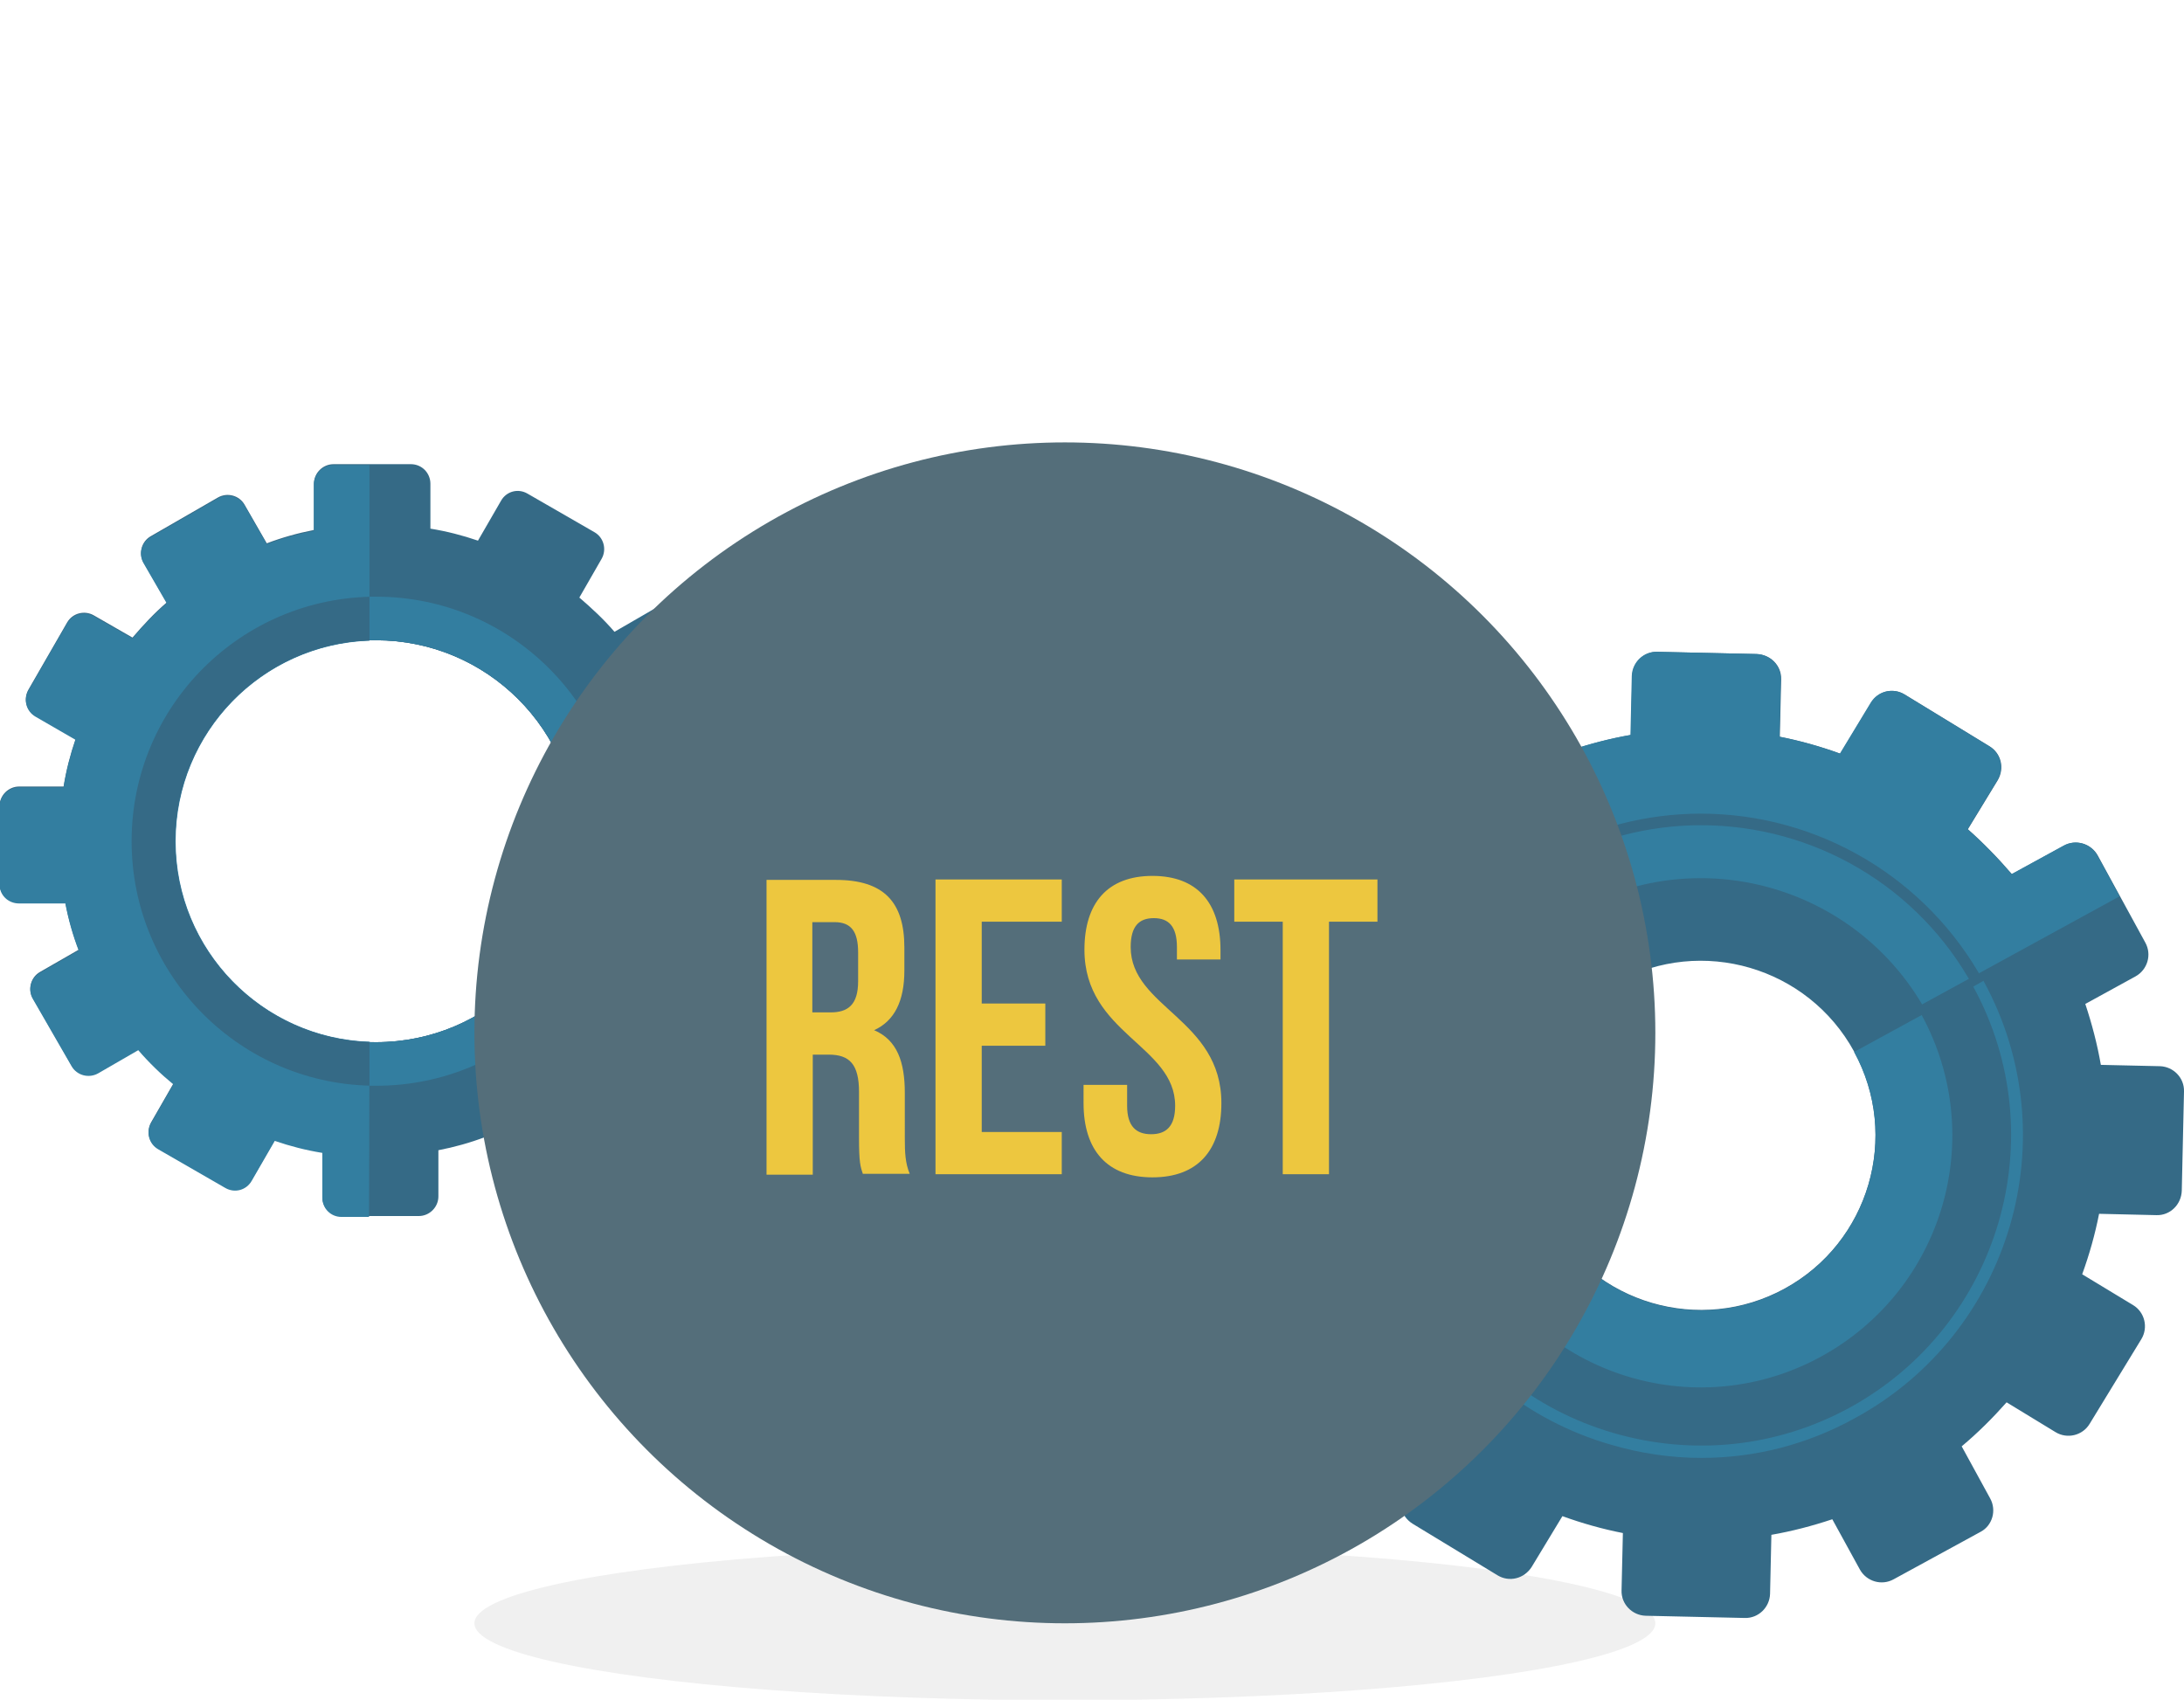 <svg xmlns="http://www.w3.org/2000/svg" width="491.2" height="382.3" viewBox="0 0 491.2 382.3" overflow="scroll">
	
	<style> 
		@keyframes spin {
 			0% 		{ transform: rotate(0deg) }
 			100% 	{ transform: rotate(360deg) }
 		}

 		@keyframes spin-reverse {
 			0% {transform: rotate(0deg) }
 			100% {transform: rotate(-360deg) }
 		}

 		@keyframes scale-up {
 			0% 	{ transform: scale(0) }
 			5% 	{ transform: scale(1) }
 			75% { transform: scale(1) }
 			80% { transform: scale(0) }
 		}

		.gear {
 			transform-origin: center;
 			animation: spin linear 6s infinite;
 		}

 		.gear.-reverse {
 			transform-origin: center;
 			animation: spin-reverse linear 6s infinite;
 		}

		.arrow {
			transform: scale(0);
 			transform-origin: left bottom;
 			animation: scale-up ease-in 4s infinite;
			will-change: transform;
		}

		.arrow:nth-child(1) { animation-delay: 0.3s }
 		.arrow:nth-child(2) { animation-delay: 0.6s }
 		.arrow:nth-child(3) { animation-delay: 0.9s }
 		.arrow:nth-child(4) { animation-delay: 1.1s }
 		.arrow:nth-child(5) { animation-delay: 1.3s }
 		.arrow:nth-child(6) { animation-delay: 1.5s }
 		.arrow:nth-child(7) { animation-delay: 1.7s }
 		.arrow:nth-child(8) { animation-delay: 1.9s }
 		.arrow:nth-child(9) { animation-delay: 2.1s }
 		.arrow:nth-child(10) { animation-delay: 2.3s }
	</style>

	<ellipse cx="239.5" cy="365.1" opacity=".06" rx="132.8" ry="17.3"/>
	
	<path fill="#127CC1" class="arrow" d="M336.7 34.3c-.5 0-.8-.4-.8-.8v-8.9H327c-.5 0-.8-.4-.8-.8 0-.5.4-.8.8-.8h9.7c.5 0 .8.4.8.8v9.7c.1.5-.3.8-.8.8z"/>
	<path fill="#127CC1" class="arrow" d="M294.5 66.8c-.2 0-.4-.1-.6-.2-.3-.3-.3-.8 0-1.2l40.9-40.9c.3-.3.8-.3 1.2 0 .3.3.3.8 0 1.2l-40.9 40.9c-.2.1-.4.2-.6.2zM352.3 56.5c-.5 0-.8-.4-.8-.8v-8.9h-8.9c-.5 0-.8-.4-.8-.8 0-.5.4-.8.8-.8h9.7c.5 0 .8.4.8.8v9.7c0 .4-.3.8-.8.8z"/>
	<path fill="#127CC1" class="arrow" d="M319.4 79.7c-.2 0-.4-.1-.6-.2-.3-.3-.3-.8 0-1.2l31.6-31.6c.3-.3.8-.3 1.2 0 .3.3.3.8 0 1.2L320 79.4c-.2.2-.4.3-.6.3zM399.9 11.4c-.5 0-.8-.4-.8-.8V1.7h-8.9c-.5 0-.8-.4-.8-.8s.4-.8.8-.8h9.7c.5 0 .8.4.8.8v9.7c0 .4-.4.8-.8.8z"/>
	<path fill="#127CC1" class="arrow" d="M366.6 35c-.2 0-.4-.1-.6-.2-.3-.3-.3-.8 0-1.2l32-32c.3-.3.8-.3 1.2 0 .3.3.3.8 0 1.2l-32 32c-.2.1-.4.2-.6.2zM397.4 63.6c-.5 0-.8-.4-.8-.8v-8.9h-8.9c-.5 0-.8-.4-.8-.8 0-.5.4-.8.8-.8h9.7c.5 0 .8.4.8.8v9.7c0 .4-.3.8-.8.8z"/>
	<path fill="#127CC1" class="arrow" d="M382 69.2c-.2 0-.4-.1-.6-.2-.3-.3-.3-.8 0-1.2l14.1-14.1c.3-.3.8-.3 1.2 0 .3.3.3.8 0 1.2L382.6 69c-.1.2-.4.2-.6.2z"/>
	<g class="arrow">
		<path fill="#127CC1" d="M294.1 97.5c-.5 0-.8-.4-.8-.8v-8.9h-8.9c-.5 0-.8-.4-.8-.8 0-.5.4-.8.8-.8h9.7c.5 0 .8.4.8.8v9.7c0 .4-.3.8-.8.8z"/>
		<path fill="#127CC1" d="M278.7 103.1c-.2 0-.4-.1-.6-.2-.3-.3-.3-.8 0-1.2l14.1-14.1c.3-.3.8-.3 1.2 0 .3.3.3.8 0 1.2l-14.1 14.1c-.2.2-.4.2-.6.2z"/>
	</g>
	<g class="arrow">
		<path fill="#127CC1" d="M337.6 100.7c-.5 0-.8-.4-.8-.8V91h-8.9c-.5 0-.8-.4-.8-.8s.4-.8.8-.8h9.7c.5 0 .8.4.8.8v9.7c0 .5-.4.8-.8.8z"/>
		<path fill="#127CC1" d="M272.4 156.2c-.2 0-.4-.1-.6-.2-.3-.3-.3-.8 0-1.2l63.8-63.9c.3-.3.8-.3 1.2 0 .3.3.3.8 0 1.2L273 156c-.2.1-.4.2-.6.2z"/>
	</g>
	<g class="arrow" >
		<path fill="#127CC1" d="M289.2 37.6c-.5 0-.8-.4-.8-.8v-8.9h-8.9c-.5 0-.8-.4-.8-.8 0-.5.4-.8.8-.8h9.7c.5 0 .8.4.8.8v9.7c0 .4-.4.8-.8.8z"/>
		<path fill="#127CC1" d="M273.8 43.3c-.2 0-.4-.1-.6-.2-.3-.3-.3-.8 0-1.2l14.1-14.1c.3-.3.8-.3 1.2 0 .3.3.3.8 0 1.2l-14.1 14c-.2.2-.4.3-.6.3z"/>
	</g>

	<g class="gear">
		<path fill="#356A86" d="M164.9 175.2h-10.4c-.8-3.7-1.8-7.2-3-10.6l8.7-5c2.1-1.2 2.8-3.9 1.6-6l-8.7-15.1c-1.2-2.1-3.9-2.8-5.9-1.6l-9 5.2c-2.4-2.8-5.1-5.3-7.9-7.7l5-8.7c1.2-2.1.5-4.8-1.6-6l-15.1-8.7c-2.1-1.2-4.7-.5-5.9 1.6l-5.2 9c-3.5-1.2-7-2.1-10.7-2.7v-10.1c0-2.4-1.9-4.4-4.4-4.4H75c-2.4 0-4.4 2-4.4 4.4v10.4c-3.6.7-7.2 1.7-10.6 3l-5-8.7c-1.2-2.1-3.9-2.8-6-1.6l-15.1 8.7c-2.1 1.2-2.8 3.9-1.6 5.9l5.2 9c-2.8 2.4-5.3 5.1-7.7 7.9l-8.7-5c-2.1-1.2-4.8-.5-6 1.6l-8.7 15.1c-1.2 2.1-.5 4.7 1.6 5.9l9 5.2c-1.2 3.5-2.1 7-2.7 10.7h-10c-2.4 0-4.4 2-4.4 4.4v17.4c0 2.4 1.9 4.3 4.4 4.3h10.4c.7 3.7 1.7 7.2 3 10.6l-8.7 5c-2.1 1.2-2.8 3.9-1.6 5.9l8.7 15.1c1.2 2.1 3.9 2.8 6 1.6l9-5.2c2.4 2.8 5.1 5.4 7.9 7.7l-5 8.7c-1.2 2.1-.5 4.7 1.6 5.9l15.1 8.7c2.1 1.2 4.7.5 5.9-1.6l5.2-9c3.5 1.2 7 2.1 10.7 2.7v10.1c0 2.4 1.9 4.3 4.3 4.3h17.4c2.4 0 4.4-2 4.4-4.4v-10.4c3.6-.7 7.2-1.7 10.6-3l5 8.7c1.2 2.1 3.8 2.8 5.9 1.6l15.1-8.7c2.1-1.2 2.8-3.9 1.6-6l-5.2-9c2.8-2.4 5.4-5.1 7.7-7.9l8.7 5c2.1 1.2 4.7.5 6-1.6l8.7-15.1c1.2-2.1.5-4.7-1.6-5.9l-9-5.2c1.2-3.4 2.1-7 2.7-10.7h10c2.4 0 4.3-2 4.3-4.4v-17.4c.2-2-1.8-3.9-4.2-3.9zm-80.3 59.2c-24.9 0-45.2-20.2-45.2-45.2 0-24.9 20.2-45.2 45.2-45.2 24.9 0 45.2 20.2 45.2 45.2 0 25-20.2 45.2-45.2 45.2z"/>
		<path fill="#337EA0" d="M83.1 234.3c-24.2-.8-43.6-20.7-43.6-45.1 0-24.4 19.4-44.3 43.6-45.1v-39.5H75c-2.4 0-4.4 2-4.4 4.4v10.4c-3.6.7-7.2 1.7-10.6 3l-5-8.7c-1.2-2.1-3.9-2.8-6-1.6l-15.1 8.7c-2.1 1.2-2.8 3.9-1.6 5.9l5.2 9c-2.8 2.4-5.3 5.1-7.7 7.9l-8.7-5c-2.1-1.2-4.8-.5-6 1.6l-8.7 15.1c-1.2 2.1-.5 4.7 1.6 5.9l9 5.2c-1.2 3.5-2.1 7-2.7 10.7h-10c-2.4 0-4.4 2-4.4 4.4v17.4c0 2.4 1.9 4.3 4.4 4.3h10.4c.7 3.7 1.7 7.2 3 10.6l-8.7 5c-2.1 1.2-2.8 3.9-1.6 5.9l8.7 15.1c1.2 2.1 3.9 2.8 6 1.6l9-5.2c2.4 2.8 5.1 5.4 7.9 7.7l-5 8.7c-1.2 2.1-.5 4.7 1.6 5.9l15.1 8.7c2.1 1.2 4.7.5 5.9-1.6l5.2-9c3.5 1.2 7 2.1 10.7 2.7v10.1c0 2.4 1.9 4.3 4.3 4.3H83l.1-39.4z"/>
		<path fill="#356A86" d="M84.6 134.2c-30.4 0-55 24.6-55 55s24.6 55 55 55 55-24.6 55-55c0-30.3-24.6-55-55-55zm0 100.2c-24.9 0-45.2-20.2-45.2-45.2 0-24.9 20.2-45.2 45.2-45.2 24.9 0 45.2 20.2 45.2 45.2 0 25-20.2 45.2-45.2 45.2z"/>
		<path fill="#337EA0" d="M84.6 134.2h-1.5v9.8h1.5c24.9 0 45.2 20.2 45.2 45.2 0 24.9-20.2 45.2-45.2 45.2h-1.5v9.8h1.5c30.4 0 55-24.6 55-55 0-30.3-24.6-55-55-55z"/>
	</g>


	<g class="gear -reverse">
		<path fill="#356A86" d="M447.6 337l-6.4-11.7c3.7-3.1 7-6.4 10.1-9.9l11 6.7c2.6 1.6 6.1.8 7.7-1.9l11.6-19c1.6-2.6.8-6.1-1.9-7.7l-11.4-6.9c1.6-4.4 2.9-9 3.8-13.6l12.9.3c3.1.1 5.6-2.4 5.7-5.5l.5-22.3c.1-3.1-2.4-5.6-5.4-5.7l-13.3-.3c-.8-4.6-2-9.2-3.5-13.7l11.3-6.2c2.7-1.5 3.7-4.9 2.2-7.6l-10.7-19.6c-1.5-2.7-4.9-3.7-7.6-2.2l-11.7 6.4c-3.1-3.6-6.4-7-9.9-10.1l6.7-11c1.6-2.7.8-6.1-1.9-7.7l-19-11.6c-2.6-1.6-6-.8-7.6 1.9l-6.9 11.4c-4.4-1.6-9-2.9-13.6-3.8l.3-12.9c.1-3.1-2.4-5.6-5.5-5.7l-22.3-.5c-3.1-.1-5.6 2.4-5.7 5.4l-.3 13.3c-4.6.8-9.2 2-13.7 3.5l-6.2-11.3c-1.5-2.7-4.9-3.7-7.6-2.2L319.7 166c-2.7 1.5-3.7 4.9-2.2 7.6l6.4 11.7c-3.6 3.1-7 6.4-10.1 9.9l-11-6.7c-2.6-1.6-6-.8-7.7 1.9l-11.6 19c-1.6 2.6-.8 6.1 1.9 7.7l11.4 6.9c-1.6 4.4-2.9 9-3.8 13.6l-12.9-.3c-3.1-.1-5.6 2.4-5.7 5.4l-.5 22.3c-.1 3.1 2.4 5.6 5.4 5.7l13.3.3c.8 4.6 2 9.2 3.5 13.7l-11.3 6.2c-2.7 1.5-3.7 4.9-2.2 7.6l10.7 19.6c1.5 2.7 4.9 3.7 7.6 2.2l11.7-6.4c3.1 3.6 6.4 7 9.9 10.1l-6.7 11c-1.6 2.6-.8 6 1.9 7.7l19.1 11.6c2.6 1.6 6 .8 7.7-1.9l6.9-11.4c4.4 1.6 9 2.9 13.6 3.8l-.3 12.9c-.1 3.1 2.4 5.6 5.4 5.7l22.3.5c3.1.1 5.6-2.4 5.7-5.4l.3-13.3c4.6-.8 9.2-2 13.7-3.5l6.2 11.3c1.5 2.7 4.9 3.7 7.6 2.2l19.6-10.7c2.6-1.4 3.6-4.8 2.1-7.5zm-99.5-62.8c-10.4-19-3.4-42.9 15.6-53.3 19-10.4 42.9-3.4 53.3 15.6 10.4 19 3.4 42.9-15.6 53.3-19 10.4-42.9 3.4-53.3-15.6z"/>
		<path fill="#337EA0" d="M330.9 281.4c-14-27.7-3.6-61.8 23.9-76.8s61.7-5.4 77.5 21.3l44.4-24.3-5-9.2c-1.5-2.7-4.9-3.7-7.6-2.2l-11.7 6.4c-3.1-3.6-6.4-7-9.9-10.1l6.7-11c1.6-2.7.8-6.1-1.9-7.7l-19-11.6c-2.6-1.6-6-.8-7.6 1.9l-6.9 11.4c-4.4-1.6-9-2.9-13.6-3.8l.3-12.9c.1-3.1-2.4-5.6-5.5-5.7l-22.3-.5c-3.1-.1-5.6 2.4-5.7 5.4l-.3 13.3c-4.6.8-9.2 2-13.7 3.5l-6.2-11.3c-1.5-2.7-4.9-3.7-7.6-2.2L319.6 166c-2.7 1.5-3.7 4.9-2.2 7.6l6.4 11.7c-3.6 3.1-7 6.4-10.1 9.9l-11-6.7c-2.6-1.6-6-.8-7.7 1.9l-11.6 19c-1.6 2.6-.8 6.1 1.9 7.7l11.4 6.9c-1.6 4.4-2.9 9-3.8 13.6l-12.9-.3c-3.1-.1-5.6 2.4-5.7 5.4l-.5 22.3c-.1 3.1 2.4 5.6 5.4 5.7l13.3.3c.8 4.6 2 9.2 3.5 13.7l-11.3 6.2c-2.7 1.5-3.7 4.9-2.2 7.6l3.8 7 44.6-24.1z"/>
		<path fill="#356A86" d="M382.6 327.9c-26.6 0-50.9-14.5-63.7-37.7-9.3-17-11.4-36.6-5.9-55.1 5.4-18.6 17.8-33.9 34.8-43.2 10.6-5.8 22.6-8.9 34.7-8.9 26.5 0 50.9 14.5 63.6 37.7 19.2 35.1 6.2 79.2-28.8 98.3-10.6 5.8-22.6 8.9-34.7 8.9zm-.1-142.3c-11.6 0-23.2 3-33.4 8.6-16.4 8.9-28.3 23.7-33.5 41.6-5.2 17.9-3.2 36.8 5.7 53.1 12.3 22.4 35.8 36.3 61.3 36.3 11.6 0 23.2-3 33.4-8.6 33.8-18.5 46.2-61 27.8-94.7-12.2-22.4-35.7-36.3-61.3-36.3z"/>
		<path fill="#337EA0" d="M382.7 327.9c-6.9 0-13.7-1-20.5-3-18.6-5.4-33.9-17.8-43.2-34.8l2.3-1.3c8.9 16.4 23.7 28.3 41.6 33.5 17.9 5.2 36.8 3.2 53.1-5.7 33.8-18.5 46.2-61 27.8-94.7l2.3-1.3c19.2 35.1 6.2 79.2-28.8 98.3-10.8 6-22.6 9-34.6 9z"/>
		<path fill="#337EA0" d="M432.2 228.3l-15.2 8.3c10.4 19 3.4 42.9-15.6 53.3-19 10.4-42.9 3.4-53.3-15.6l-15.2 8.3c15 27.4 49.3 37.5 76.7 22.5 27.5-15.1 37.5-49.4 22.6-76.8z"/>
	</g>
	<circle cx="239.5" cy="232.3" r="132.8" fill="#546E7A"/>
	<g fill="#EDC73F">
		<path d="M194.1 264.1c-.6-1.7-.9-2.7-.9-8.1v-10.4c0-6.2-2.1-8.4-6.8-8.4h-3.6v27h-10.4v-66.3H188c10.8 0 15.4 5 15.4 15.2v5.2c0 6.8-2.2 11.3-6.8 13.4 5.2 2.2 6.9 7.2 6.9 14.1V256c0 3.2.1 5.6 1.1 8h-10.5zm-11.4-56.8v20.4h4.1c3.9 0 6.2-1.7 6.2-7v-6.5c0-4.7-1.6-6.8-5.3-6.8h-5zM220.8 225.7h14.3v9.5h-14.3v19.4h18v9.5h-28.4v-66.3h28.4v9.5h-18v18.4zM259.2 197c10.1 0 15.3 6.1 15.3 16.7v2.1h-9.8V213c0-4.7-1.9-6.5-5.2-6.5s-5.2 1.8-5.2 6.5c0 13.6 20.4 16.2 20.4 35.1 0 10.6-5.3 16.7-15.5 16.7s-15.5-6.1-15.5-16.7V244h9.8v4.7c0 4.7 2.1 6.4 5.4 6.4 3.3 0 5.4-1.7 5.4-6.4 0-13.6-20.4-16.2-20.4-35.1 0-10.5 5.2-16.6 15.3-16.6zM277.6 197.8h32.2v9.5h-10.9v56.8h-10.4v-56.8h-10.9v-9.5z"/>
	</g>
</svg>